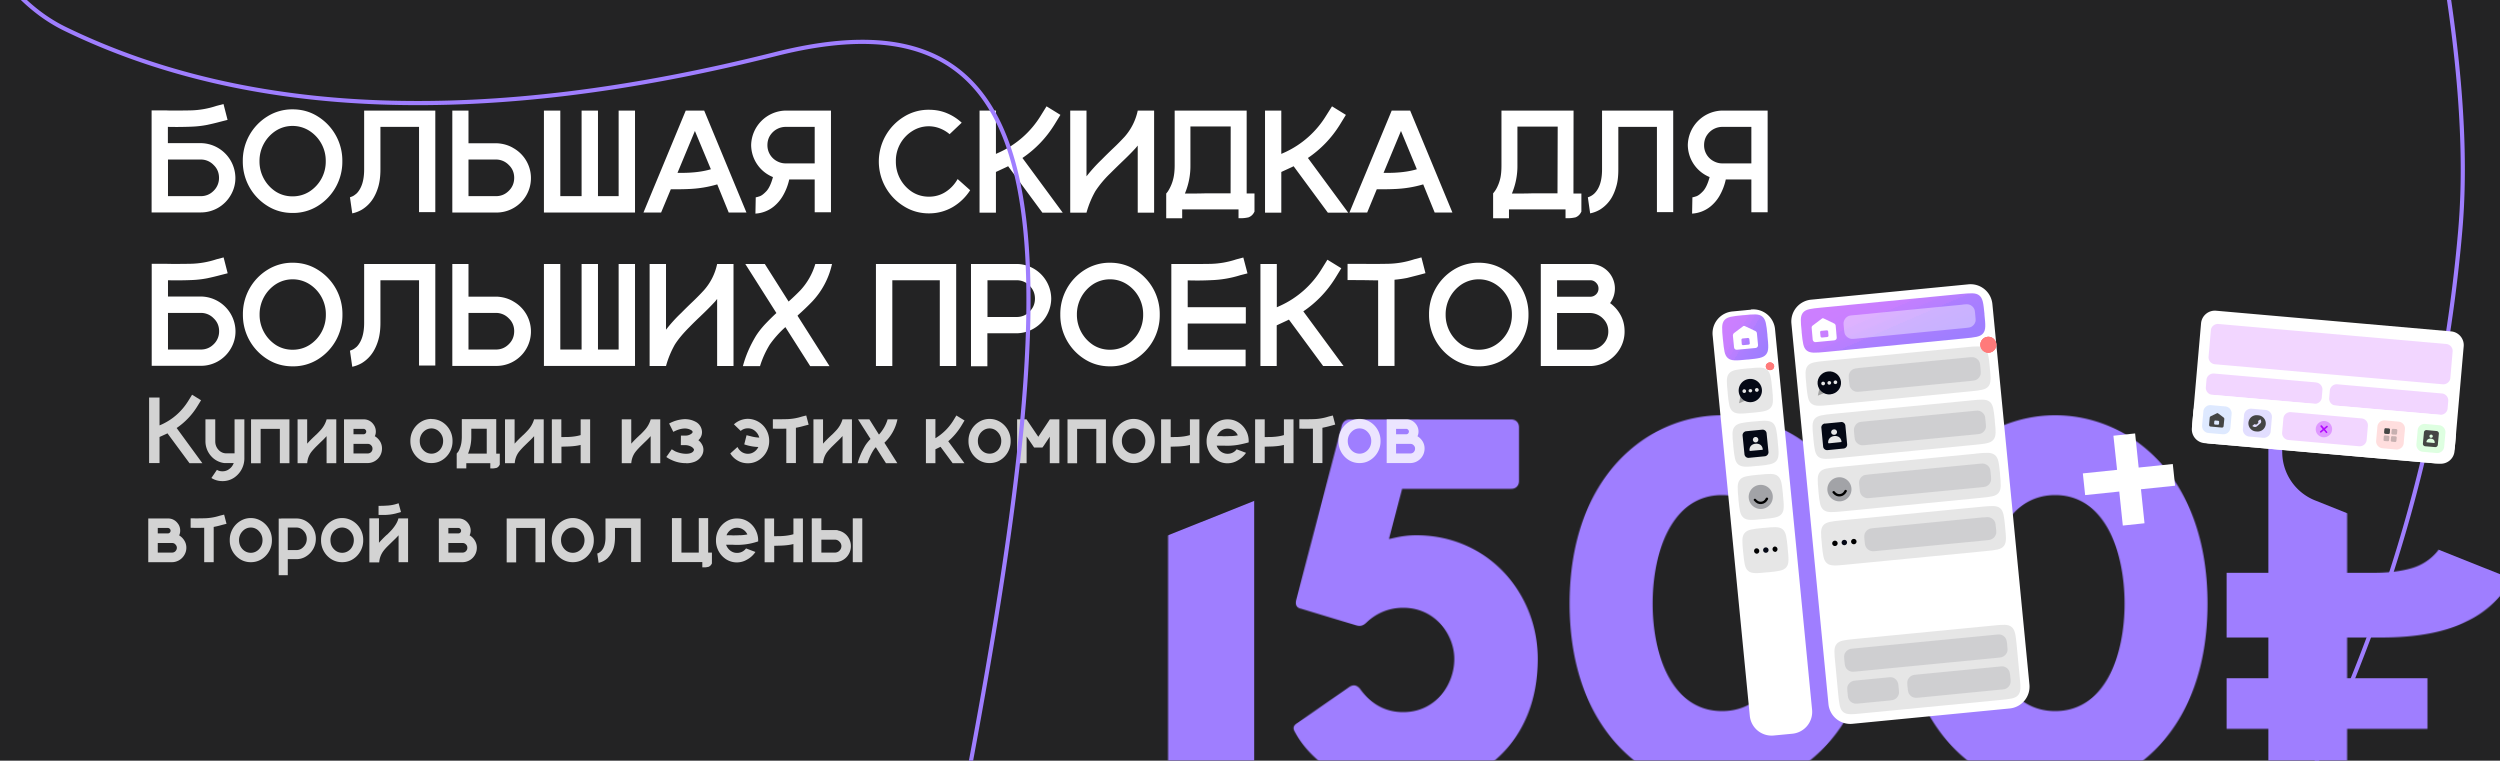 <svg width="2396" height="729" fill="none" xmlns="http://www.w3.org/2000/svg"><g clip-path="url(#a)"><path fill="#232324" d="M0 0h2396v729H0z"/><mask id="b" style="mask-type:alpha" maskUnits="userSpaceOnUse" x="1061" y="395" width="1360" height="364"><path d="M1194.5 402c4.5 0 7.5 3 7.5 7.5v335c0 4.5-3 7.5-7.5 7.5H1127c-4.5 0-7.5-3-7.5-7.5V468h-51c-4.5 0-7.5-3-7.5-7.5v-51c0-4.5 3-7.5 7.5-7.5h126Zm162.8 111c69 0 116.5 55.5 116.5 118.5 0 78-53 126.5-128.5 126.5-52.5 0-89.5-29-104-56-2.5-4-2-6.5 2-9l49-34c4-3 7.5-3 11 1 10 14 23.5 22.5 41.5 22.5 31 0 49-26 49-51 0-23-18-49-49-49-16 0-27.5 7-34.5 13.5-3.5 3.5-6 4.5-10 3.5l-53-16c-5-1-6-4-5-8.5l43.5-166.5c1-4 3.5-6.5 8-6.5h154.5c4.5 0 7.5 3 7.5 7.5V461c0 4.5-3 7.5-7.5 7.5h-104.5l-12.5 47.5c-1.5 2 9-3 26-3Zm293-115c71.6 0 146 58 146 180.5s-74.4 180-146 180c-71 0-146-57.5-146-180s75-180.5 146-180.5Zm0 76.5c-48 0-66.4 54.5-66.4 104s18.5 103 66.5 103 66.5-53.5 66.5-103-18.5-104-66.5-104Zm319.4-76.5c71.5 0 146 58 146 180.5s-74.5 180-146 180c-71 0-146-57.5-146-180s75-180.5 146-180.5Zm0 76.5c-48 0-66.5 54.5-66.5 104s18.5 103 66.5 103 66.5-53.5 66.5-103-18.5-104-66.5-104ZM2174 752V395h114c46 0 79.5 9.3 100.5 28 21.4 18.7 32 44.3 32 77 0 19.3-4.3 37.5-13 54.5a94.9 94.9 0 0 1-43.5 41c-20 10.3-47.3 15.5-82 15.5h-32.5v141H2174Zm-40-53.5V650h192.5v48.5H2134Zm0-87.5v-62h146.5v62H2134Zm140.5-62c14.4 0 26.7-1.5 37-4.5a49.4 49.4 0 0 0 24-15.5c5.7-7 8.5-15.8 8.5-26.5 0-15.3-4.8-26.7-14.5-34-9.6-7.7-24.8-11.5-45.5-11.5h-34.5v92h25Z" fill="#232324" style="mix-blend-mode:difference"/></mask><g filter="url(#c)" mask="url(#b)"><path d="M1668.5-6.3a50 50 0 0 1 85 0l122.8 198.5a50 50 0 0 0 58.2 21.2l221.7-73.1a50 50 0 0 1 65.1 54.7l-33.5 231a50 50 0 0 0 31 53.6l216.8 86.5a50 50 0 0 1 14.8 83.7l-174.2 155.4a50 50 0 0 0-10.8 61l110.5 205.6a50 50 0 0 1-42.5 73.7l-233.3 7a50 50 0 0 0-47.4 39.9l-47.5 228.5a50 50 0 0 1-80 29L1742 1305.5a50 50 0 0 0-62 0L1496.7 1450a50 50 0 0 1-79.9-29.1l-47.5-228.5a50 50 0 0 0-47.4-39.8l-233.3-7.1a50 50 0 0 1-42.5-73.7l110.5-205.6a50 50 0 0 0-10.8-61L971.6 649.8a50 50 0 0 1 14.8-83.7l216.8-86.5a50 50 0 0 0 31-53.6l-33.5-231a50 50 0 0 1 65.1-54.7l221.7 73.1a50 50 0 0 0 58.2-21.2L1668.5-6.3Z" fill="#9F7EFF"/></g><path d="M161 137.2h32.3a33.6 33.6 0 0 1 32.3 33.2 32 32 0 0 1-4.4 16.5 33 33 0 0 1-28.8 16.7h-47.1v-97.8h14l1.6.1a717 717 0 0 0 21.8-.1 84.4 84.4 0 0 0 24.7-4.3l6.8-1.8 3.9 15.2-6.7 1.7c-4.4 1.2-8.7 2.2-12.9 3.1a97 97 0 0 1-15 1.7 356.4 356.4 0 0 1-22.6.2v15.6Zm0 50.8h31.3c4.9 0 9-1.7 12.4-5.1a17 17 0 0 0 5.2-12.5c0-4.8-1.7-9-5.2-12.3a16.8 16.8 0 0 0-12.4-5.2H161V188Zm119.4-83.2c8.8 0 16.8 2.2 24 6.7a49.8 49.8 0 0 1 23.7 43 49.8 49.8 0 0 1-23.7 43 44.6 44.6 0 0 1-24 6.6c-8.8 0-16.8-2.2-24-6.7a49.8 49.8 0 0 1-23.7-42.9 49.7 49.7 0 0 1 23.7-43 44.8 44.8 0 0 1 24-6.7Zm0 83.4c5.8 0 11.2-1.5 16-4.5a34 34 0 0 0 15.8-29.2 34 34 0 0 0-15.8-29.2c-4.8-3-10.2-4.6-16-4.6-5.9 0-11.2 1.6-16 4.6a34.4 34.4 0 0 0-15.7 29.2 34.4 34.4 0 0 0 15.7 29.2c4.8 3 10.1 4.5 16 4.5ZM417.2 106v97.3h-15.6v-81.7h-37v40.8c0 6.4-.7 11.9-2 16.4-1.3 4.5-3 8.2-4.9 11.3a33.3 33.3 0 0 1-10.8 10.8 31.5 31.5 0 0 1-9.3 3.6l-2.2-15.4 2.3-.9c1.2-.5 2.7-1.6 4.3-3 4.7-5 7-12.6 7-22.8V106h68.2Zm32 31.3h27c6 .3 11.5 1.9 16.3 4.9a33 33 0 0 1-16.5 61.5h-42.5V106H449v31.3Zm0 50.7h26c4.9 0 9-1.7 12.4-5.1 3.5-3.4 5.2-7.6 5.2-12.5 0-4.8-1.7-9-5.2-12.3a16.9 16.9 0 0 0-12.3-5.2H449V188Zm159.4-82v97.7h-87.3V106H537v82h20.4v-82h15.7v82h19.8v-82h15.7Zm66.3 0 40.5 97.7h-17l-11-27a110.3 110.3 0 0 1-26.3 4.4c-4 .2-8.1.3-12.2.3h-6l-9.3 22.3h-16.9l9.3-22.5v.1-.3.2l6.5-15.6 24.7-59.6h17.7Zm-14.6 59.5c8-.4 15-1.5 21-3.3L666 125.5l-16.7 40.2c3.7 0 7.4 0 11-.2Zm92-59.5h44.1v97.4h-15.6V172h-24.4a54.3 54.3 0 0 1-6.3 16 37.3 37.3 0 0 1-8.6 10 30.8 30.8 0 0 1-17.2 6.7h-.3l.3-15.6c.4 0 1.7-.3 3.8-1 2-.7 4.2-2.5 6.7-5.2 2.4-2.8 4.4-7.2 6-13.2a33.4 33.4 0 0 1-20.9-30.7 33.8 33.8 0 0 1 32.3-33Zm28.5 50.6v-35H753a17.7 17.7 0 0 0-13.9 6.8c-2.4 3-3.6 6.6-3.6 10.7a17.2 17.2 0 0 0 8 14.7c2.9 1.8 6 2.8 9.5 2.8h27.8Zm137 15 12 10.7a49.7 49.7 0 0 1-16.8 16.2c-7 4-14.5 6-22.7 6-8.8 0-16.8-2.3-24-6.8a50.3 50.3 0 0 1 0-85.8 44.5 44.5 0 0 1 24-6.7c6 0 11.7 1 17 3.2a47.3 47.3 0 0 1 14.4 9.2l-11.6 11a32.2 32.2 0 0 0-9.2-5.5 29.3 29.3 0 0 0-26.7 2.6 33.5 33.5 0 0 0-15.6 29 34.4 34.4 0 0 0 15.7 29.3c4.8 3 10.1 4.5 16 4.5 5.8 0 11.2-1.5 16-4.6 4.8-3.1 8.6-7.2 11.5-12.3Zm100.7 32.2H999l-32.8-44.5-1.6.8-10.1 4.7v39h-15.7V106h15.7v41.5l3.5-1.6a90.5 90.5 0 0 0 39.3-34.8l5.7-9.2 13.3 8.2-5.7 9.3c-8 12.9-18.3 23.6-30.7 32l38.6 52.4Zm87.6-97.8v97.8h-15.7v-64.3l-1.9 2.3c-3.8 4.2-8.4 8.8-13.7 13.8l-.6.6a783 783 0 0 0-10.4 10.2 100 100 0 0 0-14 16.8 90.8 90.8 0 0 0-8.5 20.6h-15.6V106h15.6v63a155 155 0 0 1 14.5-16 494.8 494.8 0 0 1 11-10.8c4.4-4.1 8-7.9 11-11.1a55 55 0 0 0 12.6-25.1h15.7Zm88.5 79.4h7.7v17.4l-.6 1.1a9.7 9.7 0 0 1-5.1 4.4 32.5 32.5 0 0 1-9 .8h-.6v-8.4H1133v8.5h-15.3v-23.7l.1-.2c.3-.2.8-.9 1.6-2a40 40 0 0 0 5.3-13c.7-3.2 1.1-7.2 1.1-11.8V106h69v79.4Zm-15.2 0 .1-64.2h-38.6v37.3a68 68 0 0 1-5.3 27c6.6 0 13.1 0 19.6-.2h24.2Zm112.7 18.4h-19.5l-32.8-44.5-1.6.8-10.2 4.7v39h-15.6V106h15.6v41.5l3.6-1.6a90.5 90.5 0 0 0 39.2-34.8l5.8-9.2 13.3 8.2-5.7 9.3c-8 12.9-18.3 23.6-30.7 32l38.6 52.4Zm59.4-97.8 40.5 97.7h-17l-11-27a110.4 110.4 0 0 1-26.3 4.4c-4 .2-8 .3-12.2.3h-6l-9.2 22.3h-17l9.3-22.5v.1-.3.2l6.5-15.6 24.7-59.6h17.7Zm-14.6 59.5c8-.4 15-1.5 21-3.3l-15.2-36.7-16.7 40.2c3.7 0 7.4 0 11-.2Zm171 20h7.7v17.3l-.6 1.1a9.7 9.7 0 0 1-5 4.4 32.5 32.5 0 0 1-9 .8h-.6v-8.4h-54.2v8.5H1431v-23.9a26.3 26.3 0 0 0 4.3-6.8c1-2.1 2-4.9 2.7-8.1.7-3.3 1-7.3 1-11.9V106h69.1l-.1 79.4Zm-15.2-.2.2-64h-38.6v37.2a68 68 0 0 1-5.3 27c6.6 0 13.1 0 19.5-.2h24.2Zm110.9-79.3v97.3H1588v-81.7h-37v40.8c0 6.4-.6 11.9-2 16.4-1.3 4.5-2.9 8.2-4.8 11.3a33.5 33.5 0 0 1-10.8 10.8 31 31 0 0 1-9.4 3.6l-2.2-15.4a15.6 15.6 0 0 0 6.6-4c4.7-4.9 7-12.5 7-22.7V106h68.2Zm46.4 0h44.1v97.4h-15.6V172H1654a54.4 54.4 0 0 1-6.2 16 37.4 37.4 0 0 1-8.6 10 30.9 30.9 0 0 1-17.2 6.7h-.3l.3-15.6c.4 0 1.7-.3 3.8-1 2-.7 4.2-2.5 6.7-5.2 2.4-2.8 4.4-7.2 6-13.2a33.5 33.5 0 0 1-20.9-30.7 33.7 33.7 0 0 1 32.3-33Zm28.5 50.6v-35h-27.8a17.7 17.7 0 0 0-13.9 6.8c-2.4 3-3.6 6.6-3.6 10.7a17.1 17.1 0 0 0 8 14.7c2.9 1.8 6 2.8 9.5 2.8h27.8ZM161 284.2h32.4a33.6 33.6 0 0 1 32.3 33.2 32 32 0 0 1-4.4 16.5 33 33 0 0 1-28.8 16.7h-47.1v-97.8h14l1.6.1a717 717 0 0 0 21.8-.1 84.4 84.4 0 0 0 24.7-4.3l6.8-1.8 3.9 15.2-6.7 1.7c-4.4 1.2-8.7 2.2-12.9 3.1a97 97 0 0 1-15 1.7 356.4 356.4 0 0 1-22.6.2v15.6Zm0 50.8h31.4c4.9 0 9-1.7 12.4-5.1a17 17 0 0 0 5.2-12.5c0-4.8-1.7-9-5.2-12.3a16.8 16.8 0 0 0-12.4-5.2H161V335Zm119.5-83.2c8.8 0 16.8 2.2 24 6.7a49.8 49.8 0 0 1 23.7 43 49.8 49.8 0 0 1-23.7 43 44.6 44.6 0 0 1-24 6.6c-8.8 0-16.8-2.2-24-6.7a49.8 49.8 0 0 1-23.7-42.9 49.7 49.7 0 0 1 23.7-43 44.8 44.8 0 0 1 24-6.7Zm0 83.4c5.8 0 11.2-1.5 16-4.5a34 34 0 0 0 15.8-29.2 34 34 0 0 0-15.8-29.2c-4.8-3-10.2-4.6-16-4.6-5.9 0-11.2 1.6-16 4.6a34.4 34.4 0 0 0-15.7 29.2 34.4 34.4 0 0 0 15.7 29.2c4.8 3 10.1 4.5 16 4.5ZM417.2 253v97.3h-15.6v-81.7h-37v40.8c0 6.4-.7 11.9-2 16.4-1.3 4.5-3 8.2-4.9 11.3a33.3 33.3 0 0 1-10.8 10.8 31.5 31.5 0 0 1-9.3 3.6l-2.2-15.4 2.3-.9c1.2-.5 2.7-1.6 4.3-3 4.7-5 7-12.6 7-22.8V253h68.2Zm32 31.3h27c6 .3 11.5 1.9 16.3 4.9a33 33 0 0 1-16.5 61.5h-42.5V253H449v31.3Zm0 50.7h26c4.9 0 9-1.7 12.4-5.1 3.5-3.4 5.2-7.6 5.2-12.5 0-4.8-1.7-9-5.2-12.3a16.9 16.9 0 0 0-12.3-5.2H449V335Zm159.4-82v97.7h-87.3V253H537v82h20.4v-82h15.7v82h19.8v-82h15.7Zm94.4 0v97.8h-15.7v-64.3l-1.8 2.3c-3.9 4.2-8.4 8.8-13.7 13.8l-.6.6c-3.5 3.3-7 6.7-10.4 10.2-6 6-10.7 11.6-14 16.8a90.7 90.7 0 0 0-8.5 20.6h-15.7V253h15.7v63c4.2-5.4 9-10.8 14.5-16a477.5 477.5 0 0 1 11-10.8c4.3-4.1 8-7.9 10.9-11.1a54.6 54.6 0 0 0 12.6-25.1H703Zm61.4 49.7 30.6 48.2h-18.5l-23.8-37.4a98.7 98.7 0 0 0-15 16.8c-4 6.6-7.1 13.4-9.3 20.6H712c2.6-9.9 6.8-19.5 12.5-29 2.3-3.6 5.1-7.2 8.5-10.9 3.5-3.7 7.2-7.4 11.1-11l-29.8-47H733l22.8 36c4.5-4 8.3-7.7 11.4-10.9a63.5 63.5 0 0 0 14.2-25.1h16a76.2 76.2 0 0 1-18.8 35.8c-3.9 4.1-8.7 8.7-14.2 13.6l.1.3Zm152-49.7v97.8h-15.7v-82.2h-45.5v82.2h-15.7V253h76.9Zm30 50.8h28c4.8 0 9-1.7 12.3-5.2 3.5-3.4 5.2-7.5 5.2-12.4 0-4.8-1.7-9-5.2-12.4a16.8 16.8 0 0 0-12.3-5.2h-28v35.2ZM975 253a33.5 33.5 0 0 1 32.5 33.2 33.6 33.6 0 0 1-32.3 33.2h-28.9V351h-15.7v-98h44.4Zm88.8-1.2c8.8 0 16.8 2.2 24 6.7a49.7 49.7 0 0 1 23.7 43 49.7 49.7 0 0 1-23.7 43 44.6 44.6 0 0 1-24 6.6c-8.8 0-16.8-2.2-24-6.7a49.8 49.8 0 0 1-23.6-42.9 49.7 49.7 0 0 1 23.6-43 44.8 44.8 0 0 1 24-6.7Zm0 83.4c5.9 0 11.2-1.5 16-4.5a34 34 0 0 0 15.8-29.2 34 34 0 0 0-15.8-29.2c-4.8-3-10.1-4.6-16-4.6-5.8 0-11.2 1.6-16 4.6a34.5 34.5 0 0 0-15.7 29.2 34.5 34.5 0 0 0 15.7 29.2c4.8 3 10.2 4.5 16 4.5Zm74.5-40.8h55.7v15.7h-55.7v25h55.5V351h-71.2v-98h15.7a890.9 890.9 0 0 0 21.9-.1 84.4 84.4 0 0 0 24.6-4.3l6.8-1.8 4 15.2-6.7 1.7a104 104 0 0 1-28 4.8 268.2 268.2 0 0 1-22.6.2v25.8Zm0-41.6v.1h-1.6 1.6Zm149.3 98h-19.5l-32.8-44.5-1.6.8-10.1 4.7v39H1208V253h15.7v41.5l3.5-1.6a90.4 90.4 0 0 0 39.3-34.8l5.7-9.2 13.3 8.2-5.7 9.3c-8 12.9-18.3 23.6-30.7 32l38.6 52.4Zm78.6-89-6.7 1.8-11 2.8c-3.6.7-7.6 1.3-12 1.7v82.6h-15.7v-82h-1.4l-12.2-.2-15.7-.1v-15.5h16a653.2 653.2 0 0 0 23.3-.1 84.3 84.3 0 0 0 24.6-4.3l6.9-1.8 3.9 15.2Zm51-10c8.8 0 16.8 2.2 24 6.7a49.8 49.8 0 0 1 23.7 43 49.8 49.8 0 0 1-23.7 43 44.6 44.6 0 0 1-24 6.6c-8.7 0-16.7-2.2-24-6.7a49.8 49.8 0 0 1-23.6-42.9 49.7 49.7 0 0 1 23.6-43 44.8 44.8 0 0 1 24-6.7Zm0 83.4c5.9 0 11.2-1.5 16-4.5a34 34 0 0 0 15.8-29.2 34 34 0 0 0-15.8-29.2c-4.8-3-10.1-4.6-16-4.6-5.8 0-11.1 1.6-16 4.6a34.4 34.4 0 0 0-15.7 29.2 34.4 34.4 0 0 0 15.7 29.2c4.9 3 10.2 4.5 16 4.5Zm125.9-44.7a34 34 0 0 1 10.2 11.7c2.5 4.7 3.7 9.8 3.7 15.4a32 32 0 0 1-4.4 16.5 33.5 33.5 0 0 1-28.1 16.7h-47.8V253h48a23.5 23.5 0 0 1 18.4 37.5Zm-50.8-21.9v15.8h32.4-.6c2.2 0 4-.8 5.6-2.3a7.6 7.6 0 0 0 2.3-5.6c0-2.2-.8-4-2.3-5.5a7.4 7.4 0 0 0-5.6-2.4h-31.8Zm0 66.6h31.5c4.8 0 9-1.7 12.4-5.1a17 17 0 0 0 5.2-12.5c0-4.8-1.7-8.9-5-12.2a17.6 17.6 0 0 0-12.3-5.4h-31.8v35.2Z" fill="#fff"/><path opacity=".8" d="M194.1 443.9h-12.5l-21.1-28.6-1 .5-6.6 3v25h-10V381h10v26.7l2.3-1c10.7-5 19-12.5 25.2-22.4l3.7-6 8.6 5.3-3.7 6a68.3 68.3 0 0 1-19.7 20.6L194 444Zm40.1-42v37.3a22.3 22.3 0 0 1-9.4 18.3 19.6 19.6 0 0 1-11.6 3.6c-3.9 0-7.4-1-10.6-3l5.3-7.8c1.6 1 3.3 1.4 5.3 1.4 2.4 0 4.6-.7 6.5-2.2 2-1.4 3.4-3.3 4.3-5.7h-9a20 20 0 0 1-12.7-6.7 21.4 21.4 0 0 1-5.4-14.2v-21h9.4v21c0 3.2 1 5.9 3.1 8.2a10 10 0 0 0 7.7 3.4h7.7v-32.6h9.4Zm43.2 0v42h-9.2V411h-18.4v33h-9.2v-42.1h36.8Zm44.9 0v42H313V418a86.2 86.2 0 0 1-5.7 5.8l-.2.2-4.3 4.2c-2.7 2.8-4.6 5-5.6 6.7a20.1 20.1 0 0 0-2.7 8.3l-.1.7h-9.2v-42h9.2v23.3a102 102 0 0 1 7-7.1l1-1 .3-.2c1.9-1.8 3.3-3.3 4.4-4.5a26 26 0 0 0 5.8-10l.1-.3v-.2h9.2Zm37 16.2c2 1.2 3.7 2.9 5 5a13 13 0 0 1 1.8 6.9 13.8 13.8 0 0 1-13.8 13.8h-22.6v-41.9h18.7a11.2 11.2 0 0 1 9.2 4.4c1.7 2.1 2.6 4.6 2.6 7.3 0 1.6-.3 3.1-1 4.5Zm-20.5-7.1v5.2h9.6c.7 0 1.3-.2 1.8-.7.6-.5.8-1.2.8-1.9s-.2-1.3-.8-1.8c-.5-.5-1-.8-1.8-.8h-9.6Zm0 23.6h13.6c1.2 0 2.3-.4 3.3-1.3.9-1 1.3-2 1.3-3.3 0-1.3-.4-2.3-1.3-3.2-.9-1-2-1.4-3.3-1.4h-13.6v9.2Zm74.7-33c3.7 0 7.1.9 10.2 2.8a21.1 21.1 0 0 1 10 18.3 21.1 21.1 0 0 1-10 18.3c-3 1.9-6.5 2.8-10.2 2.8a19 19 0 0 1-10.2-2.8 21.1 21.1 0 0 1-10-18.3 21.1 21.1 0 0 1 10-18.3 19 19 0 0 1 10.2-2.9Zm0 33.2c3.1 0 5.7-1.2 8-3.5 2.1-2.4 3.2-5.3 3.2-8.6a12 12 0 0 0-3.3-8.5 10.4 10.4 0 0 0-7.9-3.6c-3 0-5.7 1.2-8 3.6a12 12 0 0 0-3.2 8.5c0 3.3 1 6.2 3.3 8.6 2.2 2.3 4.8 3.5 8 3.5Zm62.1 0h3.4v10.4l-.3.6c-.3.5-.6 1-1.1 1.5-.5.5-1.2 1-2 1.2l-2.4.4a20.2 20.2 0 0 1-3 0h-.3v-5h-23v5h-9.2v-14.2a30.2 30.2 0 0 0 1.8-2.3 27 27 0 0 0 2.6-7.6c.3-1.8.5-3.9.5-6.2v-16.9h33v33Zm-9.1 0v-23.9h-14.8v7.7a42.2 42.2 0 0 1-3.1 16.1h17.9Zm54.6-32.9v42h-9.2V418a86.4 86.4 0 0 1-5.7 5.8l-.2.2-4.3 4.2c-2.7 2.8-4.6 5-5.6 6.7a20.1 20.1 0 0 0-2.7 8.3l-.1.7H484v-42h9.2v23.3a102 102 0 0 1 7-7.1l1-1 .3-.2c1.9-1.8 3.3-3.3 4.4-4.5a26 26 0 0 0 5.8-10l.1-.3v-.2h9.2Zm44.5 0v42h-9.1v-17.5c-3 .8-6.8 1.3-11.4 1.5l-7 .2v15.8h-9.2v-42h9.1v17l6.7-.1c4.5-.2 8.5-.8 11.8-1.8v-15.1h9.1Zm67.2 0v42h-9.2V418a86.4 86.4 0 0 1-5.7 5.8l-.2.2-4.3 4.2c-2.7 2.8-4.6 5-5.6 6.7a20.1 20.1 0 0 0-2.7 8.3l-.1.7h-9.1v-42h9.1v23.3a102 102 0 0 1 7-7.1l1-1 .3-.2c1.9-1.8 3.3-3.3 4.4-4.5a26 26 0 0 0 5.8-10l.1-.3v-.2h9.2Zm25 42a32.3 32.3 0 0 1-14.7-3.3c-1.6-.7-3-1.6-4.5-2.6l5.2-7.4 3.2 1.9c3.6 1.6 7.2 2.4 10.6 2.4 1.6 0 3-.2 4.2-.6 1.2-.4 2.1-1 2.7-1.8.4-.6.6-1 .6-1.4v-.4c-.8-1.6-2.3-2.7-4.7-3.5-1.2-.4-2.5-.6-3.8-.6h-4.1l.1-9.1h4.1c1.4 0 2.7-.2 3.9-.7a8 8 0 0 0 2.9-1.9l.3-.8v-.2c-.1-.6-.5-1.1-1.1-1.5a12.2 12.2 0 0 0-7.3-1.7c-3 .2-6.3 1.2-10.1 3.2l-4-8a34 34 0 0 1 15-4.2c4.1 0 7.8 1 11.2 3a11.4 11.4 0 0 1 5.3 9.4 10.3 10.3 0 0 1-3.5 7.8c2 1.5 3.3 3.4 4.3 5.8a10.8 10.8 0 0 1-1.7 10 13.5 13.5 0 0 1-6.3 4.9c-2.5.9-5 1.4-7.9 1.4Zm79.4-21.2a21.5 21.5 0 0 1-8.2 17 19.2 19.2 0 0 1-12.2 4.3c-3.5 0-6.8-.8-9.7-2.5-3-1.7-5.4-4-7.2-6.9l6.9-6.2c1 2 2.3 3.5 4 4.7 1.8 1.2 3.8 1.8 6 1.8s4.1-.6 5.9-1.8a12 12 0 0 0 4.1-4.7 46 46 0 0 1-13.5-2.5l2.2-8.8 4 1c3 .8 5.6 1.2 8.2 1.3-.7-2.6-2.1-4.7-4.1-6.4-2-1.7-4.2-2.5-6.8-2.5-2.6 0-4.9.8-6.9 2.5l-6.5-6.3a20 20 0 0 1 13.4-5.3 20.7 20.7 0 0 1 16.7 9 21.6 21.6 0 0 1 3.7 12.3ZM775 407l-3.9 1c-2.8.8-5.6 1.5-8.3 2v33.8h-9.2v-33a188.8 188.8 0 0 1-12.9 0v-9h3a268.7 268.7 0 0 0 10.7-.1 52.4 52.4 0 0 0 14.3-2.5l4-1 2.3 8.8Zm41.5-5.1v42h-9V418h-.1a86.4 86.4 0 0 1-5.7 5.8l-.2.2-4.3 4.2c-2.7 2.8-4.6 5-5.6 6.7a20.1 20.1 0 0 0-2.7 8.3l-.1.7h-9.2v-42h9.2v23.3a102 102 0 0 1 7-7.1l1-1 .3-.2c1.9-1.8 3.3-3.3 4.4-4.5a26 26 0 0 0 5.8-10l.1-.3v-.2h9.1Zm43.4 42h-10.8l-8.4-13.2-1-1.6-.3-.5-.2.2c-1 1-1.7 2-2.3 3a52.9 52.9 0 0 0-5.5 12.1H822c1.5-5.8 4-11.4 7.3-17 1.3-2 3-4.1 5-6.2l-12-18.8h10.9l6.6 10.5 2.2 3.5.4.6.1-.1a37.7 37.7 0 0 0 8.2-14.5h9.4a42.2 42.2 0 0 1-12.5 22.4l12.4 19.6Zm64.4 0H913l-11.6-15.7-4.9 2.4v13.3h-9.1v-42.2h9.1V420a51.5 51.5 0 0 0 16.8-16.4l3.3-5.4 7.8 4.8-3.3 5.5a63.1 63.1 0 0 1-12.3 14.4l15.6 21.1Zm24.1-42.4c3.7 0 7.1 1 10.2 2.9a21.1 21.1 0 0 1 10 18.3 21.1 21.1 0 0 1-10 18.3c-3 1.9-6.5 2.8-10.2 2.8a19 19 0 0 1-10.2-2.8 21.1 21.1 0 0 1-10-18.3 21.1 21.1 0 0 1 10-18.3 19 19 0 0 1 10.2-2.9Zm0 33.3c3.1 0 5.7-1.2 8-3.5 2.1-2.4 3.2-5.3 3.2-8.6a12 12 0 0 0-3.3-8.5 10.4 10.4 0 0 0-7.9-3.6c-3 0-5.7 1.2-8 3.6a12 12 0 0 0-3.2 8.5c0 3.3 1 6.2 3.3 8.6 2.2 2.3 4.8 3.5 8 3.5Zm66.9-32.9v42h-9.2v-25.4l-5.5 8.3-1.5 2.1h-8l-7.2-10.6v25.6h-9.1v-42h9l11.3 16.7 11-16.6v-.1h9.2Zm44.6 0v42h-9.2V411h-18.4v33h-9.2v-42.1h36.8Zm26.6-.4c3.7 0 7.1 1 10.2 2.9a21.2 21.2 0 0 1 10 18.3 21.2 21.2 0 0 1-10 18.3c-3 1.9-6.5 2.8-10.2 2.8a19 19 0 0 1-10.2-2.8 21.1 21.1 0 0 1-10-18.3 21 21 0 0 1 10-18.3 19 19 0 0 1 10.2-2.9Zm0 33.3c3 0 5.7-1.2 8-3.5 2.1-2.4 3.2-5.3 3.2-8.6a12 12 0 0 0-3.3-8.5 10.4 10.4 0 0 0-7.9-3.6c-3.1 0-5.8 1.2-8 3.6a12 12 0 0 0-3.3 8.5c0 3.3 1.1 6.2 3.3 8.6 2.3 2.3 4.9 3.5 8 3.5Zm63-32.9v42h-9v-17.5c-3.1.8-6.9 1.3-11.4 1.5l-7 .2h-.1v15.8h-9.2v-42h9.2v17l6.7-.1c4.5-.2 8.4-.8 11.7-1.8v-15.1h9.2Zm45.8 13.1a20.8 20.8 0 0 1 1.4 9 128.3 128.3 0 0 1-9.4 2.2 61.6 61.6 0 0 1-14.6.9h-6.7c.9 2.3 2.2 4.2 4 5.6 2 1.5 4.2 2.2 6.5 2.2a10.5 10.5 0 0 0 8.7-4.3l9 3.4c-2.1 3-4.8 5.5-8 7.3a19.1 19.1 0 0 1-19.8-.1 21.3 21.3 0 0 1-10-18.3 21.1 21.1 0 0 1 10-18.2c3-1.9 6.5-2.8 10.1-2.8 4.3 0 8 1.2 11.4 3.6 3.4 2.4 5.8 5.6 7.4 9.5Zm-16 3c2.8-.1 5.1-.4 7-.8-.9-2-2.2-3.5-4-4.6a10.1 10.1 0 0 0-5.8-1.8c-2.2 0-4.3.7-6.1 2-1.8 1.4-3.2 3-4 5.2a65.1 65.1 0 0 1 6 .1c2.3 0 4.6 0 6.9-.2Zm60.4-16.1v42h-9.2v-17.5c-3 .8-6.8 1.3-11.3 1.5l-7.1.2v15.8h-9.2v-42h9.2v17l6.6-.1c4.6-.2 8.5-.8 11.8-1.8v-15.1h9.2Zm40 5-4 1.1a107 107 0 0 1-8.3 2v33.8h-9.1v-33a189.5 189.5 0 0 1-13 0v-9h3.1a268.2 268.2 0 0 0 10.7-.1 52.3 52.3 0 0 0 14.3-2.5l4-1 2.3 8.8Zm23.3-5.4c3.7 0 7 1 10.1 2.9a21.1 21.1 0 0 1 10 18.3 21 21 0 0 1-10 18.3c-3 1.9-6.4 2.8-10.1 2.8a19 19 0 0 1-10.2-2.8 21.1 21.1 0 0 1-10-18.3 21.1 21.1 0 0 1 10-18.3 19 19 0 0 1 10.2-2.9Zm0 33.3c3 0 5.7-1.2 7.9-3.5 2.2-2.4 3.3-5.3 3.3-8.6a12 12 0 0 0-3.3-8.5 10.4 10.4 0 0 0-8-3.6c-3 0-5.7 1.2-7.9 3.6a12 12 0 0 0-3.3 8.5c0 3.3 1.1 6.2 3.3 8.6 2.2 2.3 4.9 3.5 8 3.5Zm55.5-16.7c2 1.2 3.7 2.9 5 5a13 13 0 0 1 1.8 6.9 13.8 13.8 0 0 1-13.8 13.8H1329v-41.9h18.8a11.2 11.2 0 0 1 9.1 4.4c1.7 2.1 2.6 4.6 2.6 7.3 0 1.6-.3 3.1-1 4.5ZM1338 411v5.2h9.7c.7 0 1.3-.2 1.8-.7.5-.5.8-1.2.8-1.9s-.3-1.3-.8-1.8-1.1-.8-1.8-.8h-9.7Zm0 23.6h13.6c1.3 0 2.4-.4 3.3-1.3.9-1 1.3-2 1.3-3.3 0-1.3-.4-2.3-1.3-3.2-.9-1-2-1.4-3.2-1.4H1338v9.2ZM171.7 513.1c2 1.2 3.7 2.9 5 5a13 13 0 0 1 1.9 6.9c0 2.9-.9 5.5-2.5 7.8a13.8 13.8 0 0 1-11.3 6h-22.7v-41.9H161a11.2 11.2 0 0 1 9.1 4.4c1.8 2.1 2.6 4.6 2.6 7.3 0 1.6-.3 3.1-1 4.5Zm-20.5-7.1v5.2h9.7c.7 0 1.3-.2 1.8-.7.5-.5.8-1.2.8-1.9s-.3-1.3-.8-1.8-1.1-.8-1.8-.8h-9.7Zm0 23.6h13.6c1.3 0 2.4-.4 3.3-1.3.9-1 1.4-2 1.4-3.3 0-1.3-.5-2.3-1.4-3.2-.8-1-2-1.4-3.2-1.4h-13.7v9.2Zm65.9-27.6-4 1c-2.8.8-5.5 1.5-8.3 2v33.8h-9.1v-33a188.8 188.8 0 0 1-13 0v-9h3.1a268.5 268.5 0 0 0 10.7-.1 52.4 52.4 0 0 0 14.3-2.5l4-1 2.3 8.8Zm23.3-5.5c3.7 0 7 1 10.1 2.9a21.1 21.1 0 0 1 10.1 18.3 21.1 21.1 0 0 1-10 18.3c-3.1 1.9-6.5 2.8-10.2 2.8a19 19 0 0 1-10.2-2.8 21.1 21.1 0 0 1-10-18.3 21.1 21.1 0 0 1 10-18.3 19 19 0 0 1 10.2-2.9Zm0 33.3c3 0 5.7-1.2 7.9-3.5 2.2-2.4 3.3-5.3 3.3-8.6a12 12 0 0 0-3.3-8.5 10.4 10.4 0 0 0-8-3.6c-3 0-5.7 1.2-7.9 3.6a12 12 0 0 0-3.3 8.5c0 3.3 1.1 6.2 3.3 8.6 2.2 2.3 4.9 3.5 8 3.5Zm29.1-32.9H284c3.4 0 6.6.9 9.4 2.6a19.4 19.4 0 0 1 9.3 17 19.6 19.6 0 0 1-9.3 16.7c-2.8 1.8-6 2.7-9.4 2.7h-8.2v15.4h-8.7V497h2.4Zm6.3 30.3h8.2c2.7 0 5-1 7-3.2 2-2.1 3-4.6 3-7.6s-1-5.5-3-7.6a9.2 9.2 0 0 0-7.6-3.2h-7.6v21.6Zm52.1-30.7c3.7 0 7.1 1 10.2 2.9a21.1 21.1 0 0 1 10 18.3 21.1 21.1 0 0 1-10 18.3c-3 1.9-6.5 2.8-10.2 2.8a19 19 0 0 1-10.2-2.8 21.1 21.1 0 0 1-10-18.3 21.1 21.1 0 0 1 10-18.3 19 19 0 0 1 10.2-2.9Zm0 33.3c3.1 0 5.7-1.2 8-3.5 2.1-2.4 3.2-5.3 3.2-8.6a12 12 0 0 0-3.3-8.5 10.4 10.4 0 0 0-7.9-3.6c-3 0-5.7 1.2-8 3.6a12 12 0 0 0-3.2 8.5c0 3.3 1 6.2 3.3 8.6 2.2 2.3 4.8 3.5 8 3.5Zm63.2-33v42H382V513c-1.7 2-3.6 3.8-5.7 5.8l-.2.2-4.3 4.2c-2.8 2.8-4.6 5-5.6 6.8a20.1 20.1 0 0 0-2.7 8.3l-.1.7H354v-42.2h9.2v23.4a102.7 102.7 0 0 1 7-7.2l.2-.2.8-.6.3-.3c1.8-1.8 3.3-3.3 4.4-4.6 3.1-3.7 5-7 5.8-9.9l.1-.4v-.2h9.2Zm-28.3-3.3v-8.7c2.3 0 4.7 0 7.4-.2a37.5 37.5 0 0 0 11.8-2.3l2.3 8.4-4.9 1.4a46.5 46.5 0 0 1-12.9 1.4h-3.7Zm87.3 19.6c2.1 1.2 3.8 2.9 5 5a13 13 0 0 1 1.9 6.9 13.8 13.8 0 0 1-13.8 13.8h-22.6v-41.9h18.7a11.2 11.2 0 0 1 9.2 4.4c1.7 2.1 2.6 4.6 2.6 7.3 0 1.6-.4 3.1-1 4.5Zm-20.4-7.1v5.2h9.6c.7 0 1.3-.2 1.8-.7.6-.5.8-1.2.8-1.9s-.2-1.3-.8-1.8c-.5-.5-1-.8-1.8-.8h-9.6Zm0 23.6h13.5c1.3 0 2.4-.4 3.3-1.3 1-1 1.4-2 1.4-3.3 0-1.3-.4-2.3-1.3-3.2-1-1-2-1.4-3.3-1.4h-13.6v9.2Zm92.6-32.7v42h-9.1V506h-18.5v33h-9.1v-42.1h36.7Zm26.7-.4c3.7 0 7 1 10.1 2.9a21.1 21.1 0 0 1 10 18.3 21.1 21.1 0 0 1-10 18.3c-3 1.9-6.4 2.8-10.1 2.8a19 19 0 0 1-10.2-2.8 21.1 21.1 0 0 1-10-18.3 21.1 21.1 0 0 1 10-18.3 19 19 0 0 1 10.2-2.9Zm0 33.3c3 0 5.7-1.2 7.9-3.5 2.2-2.4 3.3-5.3 3.3-8.6a12 12 0 0 0-3.3-8.5 10.4 10.4 0 0 0-8-3.6c-3 0-5.7 1.2-7.9 3.6a12 12 0 0 0-3.3 8.5c0 3.3 1.1 6.2 3.3 8.6 2.2 2.3 4.9 3.5 8 3.5Zm65-32.9v41.8h-9.1V506h-15.5v9c0 3.7-.4 6.8-1.1 9.5a24.6 24.6 0 0 1-6.3 10.7 18 18 0 0 1-8.3 4.2l-1.3-9c.1 0 .6 0 1.3-.4.7-.4 1.6-1 2.5-1.9 2.7-2.8 4.1-7.2 4.1-13.1v-18.1H614Zm68.3 32.8V540l-.4.7a5.7 5.7 0 0 1-3 2.6l-2.4.4a20.2 20.2 0 0 1-3 0h-.4v-5H644v-42.1h9.1v33h16.6v-33h9v33h3.7Zm-29.3 9v.1h-1 1Zm72.1-28.7a20.9 20.9 0 0 1 1.5 9c-.3 0-.7 0-1 .2a61.4 61.4 0 0 1-23 2.9h-6.7c.8 2.3 2.2 4.2 4 5.6 2 1.5 4.1 2.2 6.5 2.2a10.5 10.5 0 0 0 8.6-4.3l9 3.4c-2 3-4.7 5.5-8 7.3a19.1 19.1 0 0 1-19.8-.1 21.3 21.3 0 0 1-10-18.3 21 21 0 0 1 10-18.2 19 19 0 0 1 10.2-2.8c4.3 0 8 1.2 11.4 3.6 3.3 2.4 5.8 5.6 7.3 9.5Zm-16 3c2.8-.1 5.2-.4 7.2-.8-1-2-2.3-3.5-4-4.6a10.1 10.1 0 0 0-5.9-1.8c-2.2 0-4.3.7-6.1 2-1.8 1.4-3.2 3-4 5.2a64.8 64.8 0 0 1 5.9.1c2.4 0 4.7 0 7-.2Zm60.4-16.1v42h-9.1v-17.5c-3 .8-6.8 1.3-11.4 1.5l-7 .2v15.8h-9.2v-42h9.1v17l6.7-.1c4.5-.2 8.5-.8 11.8-1.8v-15.1h9.1Zm33.6 11.5a15.2 15.2 0 0 1 12.4 15 15.4 15.4 0 0 1-15.3 15.4H778v-42h9.2V508h13c1 0 2 0 2.9.3Zm-16 21.2h13a6 6 0 0 0 4.4-1.8 6 6 0 0 0 1.9-4.4c0-1.7-.7-3.1-1.9-4.3a5.9 5.9 0 0 0-4.3-1.9h-13v12.4Zm39.3-32.9v42.1h-9.1v-42h9.1Z" fill="#fff"/><path d="M4604-2512.7C3763-2332.5 3329.2-2145 3302.3-1950.4c-26.9 194.6 35.9 413 188.3 655.3 152.4 242.2-81.5 321.5-590.4 388.2-508.9 66.6-731.5 209.2-667.8 427.9 63.7 218.7 142.6 501.7 125.6 698.9a1485.3 1485.3 0 0 1-163.8 561.8C2102 959 2084 1155.9 2140 1372.5c55.9 216.7 141.3 441 256.2 673.3 114.8 232.3 78.4 323.5-109.5 273.6" stroke="#9F7EFF" stroke-width="4"/><path d="M-68.8-1384C-158-528.8-114.3-58.2 62.4 27.7c176.7 85.9 403.8 94 681.4 24 277.5-69.7 280.5 177.2 186 681.7-94.3 504.5-27.7 760.4 200 767.6 227.6 7.2 521.1 19.9 703.3 97.3a1485.3 1485.3 0 0 1 483.4 329.8c140 142.6 321.6 220.8 544.9 234.8 223.3 14 463.1 2.3 719.5-34.9 256.5-37.2 331.9 25.7 226.2 188.8" stroke="#9F7EFF" stroke-width="4"/><g filter="url(#d)"><path d="m1678.1 292.8-17.7 1.7a21 21 0 0 0-19 23L1677 682a21 21 0 0 0 23 18.9l17.8-1.7a21 21 0 0 0 18.9-23l-35.5-364.6a21 21 0 0 0-23-19Z" fill="#fff"/></g><path d="M1680.8 404h-.7c-9.9 1-14.8 1.5-17.6 4.9-2.8 3.3-2.3 8.3-1.3 18.1v.7c1 9.8 1.5 14.8 4.8 17.5 3.4 2.8 8.3 2.3 18.2 1.3h.7c9.9-1 14.8-1.5 17.6-4.8 2.8-3.4 2.3-8.3 1.3-18.2v-.6c-1-9.9-1.5-14.8-4.8-17.6-3.4-2.7-8.3-2.3-18.3-1.3Z" fill="#020307" fill-opacity=".1"/><path fill-rule="evenodd" clip-rule="evenodd" d="m1673.6 413.3 15.3-1.5c2.1-.2 4 1.3 4.2 3.4l1.8 17.9c.2 2-1.4 4-3.5 4.2l-15.3 1.5c-2.2.2-4-1.4-4.2-3.5l-1.8-17.8c-.2-2.1 1.4-4 3.5-4.2Zm8.8 10.7a2.6 2.6 0 1 0-.5-5.1 2.6 2.6 0 0 0 .5 5.1Zm-5.7 7.6c0 .2.4.6.5.6l11.8-1.1c.5 0 .5-.6.4-.7-.5-3.9-3.5-5.5-7-5.1-3.3.3-5.8 2.5-5.7 6.3Z" fill="#040815"/><path d="m1675.4 353-.7.1c-9.9 1-14.8 1.5-17.6 4.8-2.8 3.4-2.3 8.3-1.3 18.2v.6c1 9.9 1.5 14.8 4.8 17.6 3.4 2.8 8.4 2.3 18.3 1.3h.6c9.9-1 14.8-1.5 17.6-4.9 2.8-3.3 2.3-8.2 1.4-18.1l-.1-.6c-1-9.9-1.5-14.8-4.8-17.6-3.4-2.8-8.3-2.3-18.2-1.3Z" fill="#020307" fill-opacity=".1"/><path opacity=".3" fill-rule="evenodd" clip-rule="evenodd" d="m1668.2 379-1.5 7.5 7-3-5.5-4.4Z" fill="#000"/><path fill-rule="evenodd" clip-rule="evenodd" d="M1678.6 385.4a11.1 11.1 0 1 1-2.2-22.2 11.1 11.1 0 0 1 2.2 22.2Zm-6.7-8.8a1.7 1.7 0 1 0-.4-3.5c-1 .1-1.6 1-1.5 2 0 1 1 1.6 1.9 1.5Zm5.8-.5c1-.1 1.7-1 1.6-2a1.8 1.8 0 0 0-3.5.4c0 1 1 1.6 2 1.6Zm5.8-.6a1.8 1.8 0 1 0-.3-3.5 1.8 1.8 0 0 0 .3 3.5Z" fill="#040815"/><path d="m1670.8 302-.6.1c-9.9 1-14.9 1.5-17.6 4.8-2.8 3.4-2.3 8.3-1.4 18.2l.1.6c1 9.9 1.4 14.8 4.8 17.6 3.4 2.8 8.3 2.3 18.2 1.3h.7c9.9-1 14.8-1.5 17.6-4.9 2.8-3.3 2.3-8.3 1.3-18.1v-.7c-1-9.8-1.5-14.7-4.9-17.5-3.3-2.8-8.3-2.3-18.2-1.3Z" fill="url(#e)"/><path fill-rule="evenodd" clip-rule="evenodd" d="m1661.8 319.3 9-6.8c.4-.2 1-.3 1.4 0l10.2 4.8c.8.4 1.3 1.2 1.4 2l1.1 11.4c.1 1.4-.9 2.7-2.3 2.8l-17.9 1.7c-1.4.2-2.7-.8-2.8-2.3l-1.1-11.3c0-.9.3-1.7 1-2.3Zm8.3 5.1c-.7.1-1.2.7-1.1 1.4l.3 3.9c0 .7.7 1.2 1.4 1.1l5.1-.5c.8 0 1.3-.7 1.2-1.4l-.4-3.8c0-.7-.7-1.2-1.4-1.2l-5.1.5Z" fill="#fff"/><path d="M1685.7 455h-.6c-10 1-14.9 1.5-17.6 4.8-2.8 3.4-2.3 8.3-1.4 18.2v.6c1 9.9 1.5 14.8 4.9 17.6 3.3 2.8 8.3 2.3 18.2 1.3h.6c10-1 14.9-1.5 17.7-4.9 2.7-3.3 2.3-8.2 1.3-18.1v-.6c-1-10-1.5-14.8-4.9-17.6-3.4-2.8-8.3-2.3-18.2-1.3Z" fill="#020307" fill-opacity=".1"/><path opacity=".3" d="M1699 475.1a11.5 11.5 0 1 0-23 2.3 11.5 11.5 0 0 0 23-2.3Z" fill="#040815"/><path fill-rule="evenodd" clip-rule="evenodd" d="M1681 479.8c-.4-.5-.3-1.2.2-1.6.5-.4 1.2-.3 1.6.2 1.5 1.8 3.2 2.6 5.1 2.4 1.9-.1 3.4-1.2 4.5-3.4.3-.5 1-.7 1.6-.4.5.3.8 1 .5 1.5-1.5 2.8-3.7 4.4-6.4 4.6-2.7.3-5-.8-7-3.3Z" fill="#000"/><path d="M1690.2 506h-.6c-9.9 1-14.8 1.5-17.6 4.9-2.8 3.3-2.3 8.3-1.4 18.1l.1.7c1 9.8 1.4 14.7 4.8 17.5 3.4 2.8 8.3 2.3 18.2 1.3h.7c9.9-1 14.8-1.5 17.6-4.8 2.8-3.4 2.3-8.3 1.3-18.2v-.6c-1-9.9-1.5-14.8-4.8-17.6-3.4-2.8-8.4-2.3-18.3-1.3Z" fill="#020307" fill-opacity=".1"/><path d="M1683.3 530.7a2.6 2.6 0 1 0-.5-5.1 2.6 2.6 0 0 0 .5 5Z" fill="#000"/><path d="M1692.2 529.8a2.6 2.6 0 1 0-.5-5.1 2.6 2.6 0 0 0 .5 5.1Z" fill="#040815"/><path d="M1701.2 529a2.6 2.6 0 1 0-.5-5.2 2.6 2.6 0 0 0 .5 5.1Z" fill="#000"/><g filter="url(#f)"><path d="m1886.5 272.5-150.7 14.7a21 21 0 0 0-18.9 23l35.5 364.6a21 21 0 0 0 23 18.9L1926 679a21 21 0 0 0 19-23l-35.5-364.6a21 21 0 0 0-23-18.9Z" fill="#fff"/></g><path d="m1888.7 383.8-131.9 12.8c-9.9 1-14.8 1.5-17.6 4.8-2.8 3.4-2.3 8.3-1.3 18.2v.6c1 9.9 1.5 14.8 4.8 17.6 3.4 2.7 8.4 2.2 18.3 1.3l131.9-12.8c9.9-1 14.8-1.5 17.6-4.9 2.8-3.3 2.3-8.2 1.3-18.1v-.6c-1-10-1.5-14.8-4.8-17.6-3.4-2.8-8.4-2.3-18.3-1.3Z" fill="#020307" fill-opacity=".1"/><path fill-rule="evenodd" clip-rule="evenodd" d="m1749 406 15.4-1.5c2-.3 4 1.3 4.2 3.4l1.7 17.8c.2 2.2-1.3 4-3.5 4.2l-15.3 1.5c-2.1.2-4-1.3-4.2-3.4l-1.7-17.9c-.3-2 1.3-4 3.4-4.2Zm8.8 10.7a2.6 2.6 0 1 0-.5-5.1 2.6 2.6 0 0 0-2.3 2.8 2.6 2.6 0 0 0 2.8 2.3Zm-5.7 7.6c0 .2.4.6.6.6l11.7-1.2c.5 0 .5-.5.5-.6-.6-4-3.6-5.5-7-5.2-3.3.4-5.9 2.6-5.8 6.4Z" fill="#040815"/><path d="m1909.7 599.6-131.9 12.8c-9.9 1-14.8 1.4-17.6 4.8-2.8 3.4-2.3 8.3-1.3 18.1l2.8 29.6c1 9.8 1.5 14.8 4.8 17.5 3.4 2.8 8.4 2.3 18.3 1.3l131.9-12.8c9.9-1 14.8-1.4 17.6-4.8 2.8-3.4 2.3-8.3 1.3-18.1l-2.8-29.6c-1-9.8-1.5-14.8-4.9-17.5-3.3-2.8-8.3-2.3-18.2-1.3Z" fill="#020307" fill-opacity=".1"/><path d="m1911.5 608.4-133.8 13c-3 .3-4.5.4-5.6 1-2.3 1-4 3-4.5 5.4-.3 1.3-.2 2.7.1 5.7.3 3 .5 4.5 1 5.7 1 2.2 3 3.9 5.4 4.4 1.3.3 2.8.2 5.8-.1l133.8-13c3-.3 4.5-.5 5.6-1 2.3-1 4-3 4.6-5.4.2-1.3.1-2.8-.2-5.8a20 20 0 0 0-1-5.6c-1-2.3-3-4-5.4-4.5-1.3-.3-2.8-.1-5.8.2ZM1807.5 649.4l-26.8 2.6c-3 .3-4.5.4-5.7 1-2.2 1-4 3-4.5 5.4-.2 1.2-.1 2.7.2 5.7.3 3 .4 4.5 1 5.6 1 2.3 3 4 5.4 4.5 1.3.3 2.8.2 5.8-.1l26.8-2.6c3-.3 4.5-.5 5.6-1 2.3-1 4-3 4.6-5.5.2-1.2.1-2.7-.2-5.7-.3-3-.4-4.4-1-5.6-1-2.3-3-4-5.4-4.5-1.3-.3-2.8-.1-5.8.2ZM1914.5 639l-76.3 7.4c-3 .3-4.5.4-5.6 1-2.3 1-4 3-4.5 5.4-.3 1.2-.2 2.7.1 5.7.3 3 .5 4.5 1 5.6 1 2.3 3 4 5.5 4.5 1.2.3 2.7.2 5.7-.1l76.3-7.5c3-.2 4.5-.4 5.6-.9 2.3-1 4-3 4.5-5.5.3-1.2.2-2.7-.1-5.7-.3-3-.5-4.4-1-5.6-1-2.3-3-4-5.4-4.5-1.3-.3-2.8-.1-5.8.2Z" fill="#040815" fill-opacity=".1"/><path opacity=".3" fill-rule="evenodd" clip-rule="evenodd" d="m1743.8 371.7-1.6 7.5 7.1-3-5.5-4.5Z" fill="#000"/><path fill-rule="evenodd" clip-rule="evenodd" d="M1754.3 378c-6.2.6-11.7-3.9-12.3-10-.6-6 4-11.5 10.1-12 6.2-.7 11.7 3.8 12.3 9.9.6 6-4 11.5-10.1 12Zm-6.8-8.7c1-.1 1.7-1 1.6-2-.1-1-1-1.6-2-1.5-1 0-1.7 1-1.6 1.9.1 1 1 1.7 2 1.6Zm5.9-.6c1-.1 1.6-1 1.6-2-.1-.9-1-1.6-2-1.5-1 .1-1.7 1-1.6 2 .1.9 1 1.6 2 1.5Zm5.8-.6c1 0 1.7-1 1.6-1.9 0-1-1-1.7-1.9-1.6-1 .1-1.7 1-1.6 2 .1 1 1 1.6 2 1.5Z" fill="#040815"/><path d="m1884 332.8-133.9 13c-9.8 1-14.8 1.4-17.6 4.8-2.8 3.4-2.3 8.3-1.3 18.2v.5c1 9.8 1.5 14.8 4.8 17.5 3.4 2.8 8.4 2.3 18.3 1.3l133.8-13c9.8-1 14.8-1.4 17.6-4.8 2.7-3.3 2.3-8.3 1.3-18.1v-.5c-1-9.9-1.5-14.8-4.9-17.6-3.3-2.8-8.3-2.3-18.2-1.3Z" fill="#020307" fill-opacity=".1"/><path d="m1885.7 342.6-103.4 10c-3.1.4-4.7.6-6 1.1a8 8 0 0 0-4.3 5.3c-.3 1.3-.2 2.9.1 6 .4 3.2.5 4.8 1 6a8 8 0 0 0 5.3 4.3c1.3.3 3 .2 6.1-.1l103.4-10c3.1-.4 4.7-.5 6-1.1a8 8 0 0 0 4.3-5.3c.3-1.3.2-2.9-.1-6-.3-3.2-.5-4.8-1-6-1-2.1-3-3.7-5.3-4.3-1.4-.3-3-.2-6.1.1ZM1890.7 393.9l-103.4 10c-3.2.3-4.8.5-6 1-2.1 1-3.7 3-4.3 5.3-.3 1.3-.2 3 .1 6 .3 3.2.5 4.8 1 6 1 2.2 3 3.8 5.3 4.4 1.3.3 3 .1 6.1-.2l103.3-10c3.2-.3 4.8-.5 6-1 2.2-1 3.8-3 4.4-5.3.3-1.3.1-3-.2-6-.3-3.2-.4-4.8-1-6-1-2.2-3-3.8-5.3-4.4-1.3-.3-2.9-.1-6 .2ZM1895.6 444.6l-103.4 10c-3.1.4-4.7.5-6 1a8 8 0 0 0-4.3 5.3c-.3 1.3-.2 3 .2 6 .3 3.3.4 4.8 1 6 1 2.2 3 3.8 5.3 4.4 1.3.3 2.8.1 6-.2l103.4-10c3.2-.3 4.8-.5 6-1a8 8 0 0 0 4.3-5.3c.3-1.3.2-2.9-.1-6-.3-3.2-.5-4.8-1-6-1-2.2-3-3.8-5.3-4.3-1.3-.4-3-.2-6.1.1ZM1900.8 495.8 1797 506c-3 .3-4.4.4-5.6 1-2.3 1-4 3-4.5 5.5-.3 1.2-.2 2.6.1 5.6.3 2.9.4 4.3 1 5.5 1 2.3 3 4 5.5 4.5 1.2.3 2.7.2 5.6-.1l103.9-10.1c3-.3 4.4-.5 5.5-1 2.3-1 4-3 4.6-5.5.3-1.2.1-2.7-.2-5.6-.3-2.9-.4-4.4-.9-5.5a8 8 0 0 0-5.5-4.5c-1.3-.3-2.7-.2-5.7.1Z" fill="#040815" fill-opacity=".1"/><path d="m1878.8 281.8-133.2 13c-9.9 1-14.8 1.4-17.6 4.8-2.8 3.4-2.3 8.3-1.3 18.1v.7c1 9.9 1.5 14.8 4.8 17.5 3.4 2.8 8.4 2.3 18.3 1.4l133.2-13c9.8-1 14.8-1.4 17.6-4.8 2.8-3.4 2.3-8.3 1.3-18.1v-.7c-1-9.8-1.5-14.8-4.9-17.5-3.3-2.8-8.3-2.3-18.2-1.4Z" fill="url(#g)"/><path fill-rule="evenodd" clip-rule="evenodd" d="m1737.3 312 9-6.8c.4-.3.9-.3 1.3-.1l10.2 4.9c.8.4 1.4 1.2 1.5 2l1 11.4c.2 1.4-.8 2.6-2.3 2.8l-17.9 1.7c-1.4.1-2.6-.9-2.8-2.3l-1-11.3c-.1-.9.2-1.8 1-2.3Zm8.2 5c-.7.2-1.2.8-1.1 1.5l.4 3.8c0 .7.7 1.2 1.4 1.2l5-.5c.8-.1 1.3-.7 1.2-1.4l-.3-3.9c-.1-.7-.7-1.2-1.4-1.1l-5.2.5Z" fill="#fff"/><path d="m1880.8 292-103.4 10c-3.2.3-4.8.4-6 1a8 8 0 0 0-4.3 5.3c-.4 1.3-.2 2.8.1 6 .3 3.2.5 4.8 1 6 1 2.1 3 3.7 5.3 4.3 1.3.3 2.9.2 6-.1l103.4-10.1c3.2-.3 4.8-.5 6-1a8 8 0 0 0 4.4-5.3c.3-1.3.1-2.9-.2-6-.3-3.2-.4-4.8-1-6a8 8 0 0 0-5.3-4.3c-1.3-.3-2.9-.2-6 .1Z" fill="#fff" fill-opacity=".4"/><path d="m1893.7 434.8-132 12.8c-9.8 1-14.8 1.4-17.5 4.8-2.8 3.3-2.3 8.3-1.4 18.1v.7c1 9.8 1.5 14.8 4.9 17.5 3.4 2.8 8.3 2.3 18.2 1.4l132-12.9c9.8-1 14.8-1.4 17.5-4.8 2.8-3.3 2.3-8.3 1.4-18.1v-.7c-1-9.8-1.5-14.8-4.9-17.5-3.4-2.8-8.3-2.3-18.2-1.4Z" fill="#020307" fill-opacity=".1"/><path opacity=".3" d="M1774.4 467.8a11.5 11.5 0 1 0-23 2.3 11.5 11.5 0 0 0 23-2.3Z" fill="#040815"/><path fill-rule="evenodd" clip-rule="evenodd" d="M1756.5 472.5c-.4-.5-.4-1.2.1-1.6.5-.4 1.3-.4 1.7.1 1.5 1.9 3.1 2.7 5 2.5 2-.2 3.4-1.3 4.5-3.4.4-.6 1-.8 1.6-.5.6.3.8 1 .5 1.6-1.5 2.8-3.6 4.3-6.3 4.6-2.8.3-5.1-.9-7.1-3.3Z" fill="#000"/><path d="m1898.7 485.7-133.7 13c-9.9 1-14.8 1.5-17.6 4.8-2.8 3.4-2.3 8.3-1.3 18.2v.6c1 9.9 1.5 14.8 4.9 17.6 3.3 2.7 8.3 2.3 18.2 1.3l133.6-13c9.9-1 14.8-1.4 17.6-4.8 2.8-3.4 2.3-8.3 1.3-18.2v-.6c-1-9.9-1.5-14.8-4.8-17.6-3.4-2.7-8.4-2.2-18.2-1.3Z" fill="#020307" fill-opacity=".1"/><path d="M1758.8 523.3a2.6 2.6 0 0 0 2.4-2.8 2.6 2.6 0 0 0-2.9-2.3 2.6 2.6 0 0 0-2.3 2.8 2.6 2.6 0 0 0 2.8 2.3Z" fill="#000"/><path d="M1767.9 522.5a2.6 2.6 0 0 0 2.3-2.8 2.6 2.6 0 0 0-2.8-2.3 2.6 2.6 0 0 0-2.4 2.8 2.6 2.6 0 0 0 2.9 2.3Z" fill="#040815"/><path d="M1777 521.6a2.6 2.6 0 0 0 2.3-2.8 2.6 2.6 0 0 0-2.9-2.3 2.6 2.6 0 0 0-2.3 2.8 2.6 2.6 0 0 0 2.8 2.3Z" fill="#000"/><path d="M1905.4 338a7.6 7.6 0 1 0-1.5-15 7.6 7.6 0 0 0 1.5 15Z" fill="#FF7A7A"/><path d="M1905.4 338a7.6 7.6 0 1 0-1.5-15 7.6 7.6 0 0 0 1.5 15Z" fill="#FF7A7A"/><path d="M1905.4 338a7.6 7.6 0 1 0-1.5-15 7.6 7.6 0 0 0 1.5 15ZM1696.7 354.7c2.2-.2 3.8-2 3.6-4-.2-2-2.1-3.5-4.3-3.3-2.2.2-3.8 2-3.6 4 .2 2 2.1 3.5 4.3 3.3Z" fill="#FF7A7A"/><path d="M1696.7 354.7c2.2-.2 3.8-2 3.6-4-.2-2-2.1-3.5-4.3-3.3-2.2.2-3.8 2-3.6 4 .2 2 2.1 3.5 4.3 3.3Z" fill="#FF7A7A"/><path d="M1696.7 354.7c2.2-.2 3.8-2 3.6-4-.2-2-2.1-3.5-4.3-3.3-2.2.2-3.8 2-3.6 4 .2 2 2.1 3.5 4.3 3.3Z" fill="#FF7A7A"/><g filter="url(#h)"><path d="m2349 317.6-225-19.8a13.3 13.3 0 0 0-14.5 12l-8.8 100.5a13.3 13.3 0 0 0 12.1 14.4l225.1 19.7c7.4.7 13.9-4.7 14.5-12l8.8-100.4c.7-7.3-4.8-13.8-12.1-14.4Z" fill="#fff"/></g><path d="m2344.5 329.7-218.3-19.2c-3.7-.3-7 2.4-7.3 6l-2.2 25.4a6.7 6.7 0 0 0 6 7.2l218.4 19.2c3.7.3 7-2.4 7.3-6l2.2-25.4a6.7 6.7 0 0 0-6-7.2ZM2219.7 366.5 2122 358c-3.7-.3-7 2.4-7.3 6l-.6 7.2a6.7 6.7 0 0 0 6 7.2l97.8 8.6c3.7.3 7-2.4 7.3-6l.6-7.2a6.7 6.7 0 0 0-6.1-7.2ZM2340.3 377.1l-100.2-8.8c-3.7-.3-6.9 2.4-7.2 6l-.6 7.2a6.7 6.7 0 0 0 6 7.2l100.3 8.8c3.6.3 6.9-2.4 7.2-6l.6-7.2a6.7 6.7 0 0 0-6-7.2Z" fill="#F2D6FF"/><path d="m2337.6 397.5-216.2-19a17.8 17.8 0 0 0-19.3 16l-1 11.3a17.8 17.8 0 0 0 16.2 19.3l216.2 19c9.8.8 18.4-6.4 19.3-16.1l1-11.3c.8-9.7-6.4-18.3-16.2-19.2Z" fill="#fff"/><path d="m2132.7 389.5-13.8-1.2c-3.6-.3-6.9 2.4-7.2 6l-1.2 13.5a6.7 6.7 0 0 0 6.1 7.2l13.8 1.2c3.6.3 6.9-2.4 7.2-6l1.2-13.5a6.7 6.7 0 0 0-6.1-7.2Z" fill="#D6E3FF" fill-opacity=".8"/><path d="m2171.3 392.9-13.3-1.2c-3.7-.3-7 2.4-7.3 6l-1.1 13.5a6.7 6.7 0 0 0 6 7.2l13.3 1.2c3.7.3 7-2.4 7.3-6l1.2-13.5a6.7 6.7 0 0 0-6.1-7.2Z" fill="#DBD6FF" fill-opacity=".8"/><path d="m2263.3 401-67.6-6c-3.7-.3-7 2.4-7.3 6l-1.2 13.5a6.7 6.7 0 0 0 6.1 7.2l67.7 6c3.6.3 6.9-2.4 7.2-6l1.2-13.5a6.7 6.7 0 0 0-6-7.2Z" fill="#F2D6FF"/><path d="m2298.8 404.1-13-1.2c-3.8-.3-7 2.4-7.3 6l-1.2 13.5a6.7 6.7 0 0 0 6 7.2l13.1 1.2c3.7.3 7-2.4 7.3-6l1.2-13.5a6.7 6.7 0 0 0-6.1-7.2Z" fill="#FFD6D6" fill-opacity=".8"/><path d="m2337.6 407.5-13.3-1.2c-3.7-.3-7 2.4-7.2 6l-1.2 13.5a6.7 6.7 0 0 0 6 7.2l13.4 1.2c3.6.3 6.9-2.4 7.2-6l1.2-13.5a6.7 6.7 0 0 0-6.1-7.2Z" fill="#D6FFD9" fill-opacity=".8"/><mask id="i" style="mask-type:luminance" maskUnits="userSpaceOnUse" x="2114" y="392" width="21" height="21"><path d="m2134.8 394-18.7-1.7-1.6 18.5 18.6 1.6 1.7-18.5Z" fill="#fff"/></mask><g mask="url(#i)"><path fill-rule="evenodd" clip-rule="evenodd" d="m2118.6 399 6.2-3c.3-.1.6-.1.8 0l5.5 4.1c.5.4.7.9.7 1.4l-.7 6.9c0 .8-.8 1.5-1.6 1.4l-11-1c-.8 0-1.4-.8-1.3-1.7l.6-6.8c0-.5.3-1 .8-1.3Zm4.4 4c-.4 0-.8.3-.8.7l-.2 2.3c0 .4.3.8.7.9l3 .2c.5 0 .9-.3 1-.7l.1-2.3c0-.4-.3-.8-.7-.8l-3-.3Z" fill="#444544"/></g><mask id="j" style="mask-type:luminance" maskUnits="userSpaceOnUse" x="2153" y="395" width="21" height="21"><path d="m2173.3 397.3-18.6-1.6-1.6 18.5 18.6 1.6 1.7-18.5Z" fill="#fff"/></mask><g mask="url(#j)"><path fill-rule="evenodd" clip-rule="evenodd" d="M2162.5 413.5a7.8 7.8 0 1 1 1.4-15.5 7.8 7.8 0 1 1-1.4 15.5Zm.3-6.8c-.3.3-.9.3-1.3 0-.4-.2-1-.2-1.3.2l-1.3 1-.1.2c0 .2 0 .4.2.5l1 .4c1 .4 2.1.3 3-.4l3.3-2.8c.8-.7 1-1.7.7-2.6l-.4-1v-.1a.4.4 0 0 0-.6 0l-1.4 1c-.3.4-.5.9-.3 1.3.2.5 0 1-.3 1.3l-1.2 1Z" fill="#444544"/></g><mask id="k" style="mask-type:luminance" maskUnits="userSpaceOnUse" x="2214" y="398" width="27" height="27"><path d="m2240.4 412.4-12.1-14.2-14.3 12 12.2 14.3 14.2-12.1Z" fill="#fff"/></mask><g mask="url(#k)" fill="#B10AFF"><path opacity=".3" d="M2221.3 416.4a7.8 7.8 0 0 0 11 .8 7.7 7.7 0 0 0 .9-11 7.8 7.8 0 0 0-11-.8 7.8 7.8 0 0 0-1 11Z"/><path fill-rule="evenodd" clip-rule="evenodd" d="m2227.3 410.2 2.4-2c.3-.3.8-.2 1 .1.4.3.3.8 0 1.1l-2.4 2 2 2.4c.3.3.3.8 0 1-.4.4-.9.3-1.1 0l-2-2.4-2.4 2c-.4.3-.9.3-1.2 0a.8.8 0 0 1 .1-1.1l2.4-2-2-2.4a.8.8 0 0 1 0-1.1c.4-.3.9-.3 1.2 0l2 2.4Z"/></g><mask id="l" style="mask-type:luminance" maskUnits="userSpaceOnUse" x="2280" y="406" width="22" height="22"><path d="m2301 408.5-18.5-1.6-1.7 18.5 18.7 1.7 1.6-18.6Z" fill="#fff"/></mask><g mask="url(#l)" fill="#444544"><path d="m2289.6 410.6-3.2-.2c-.6-.1-1.2.4-1.2 1l-.3 3.1c0 .6.4 1.2 1 1.3l3.2.2c.6 0 1.2-.4 1.3-1l.2-3.1c0-.7-.4-1.2-1-1.3Z"/><path opacity=".3" fill-rule="evenodd" clip-rule="evenodd" d="m2285.8 417.3 3.1.3c.7 0 1.2.6 1.1 1.2l-.3 3.1c0 .7-.6 1.1-1.2 1l-3.1-.2c-.7 0-1.2-.6-1-1.3l.2-3c0-.7.6-1.2 1.2-1.1Zm7.6-6.3 3.1.2c.7.1 1.2.7 1.1 1.3l-.3 3c0 .7-.6 1.2-1.2 1.1l-3.1-.2c-.7 0-1.2-.6-1.1-1.3l.3-3c0-.7.6-1.2 1.2-1.1Zm-.6 7 3.1.2c.7 0 1.2.6 1.1 1.3l-.3 3c0 .7-.6 1.2-1.2 1.1l-3.2-.3c-.6 0-1-.6-1-1.2l.3-3.1c0-.7.6-1.1 1.2-1Z"/></g><mask id="m" style="mask-type:luminance" maskUnits="userSpaceOnUse" x="2319" y="410" width="22" height="21"><path d="m2340.1 412-19-1.7-1.7 18.5 19 1.7 1.7-18.5Z" fill="#fff"/></mask><g mask="url(#m)"><path fill-rule="evenodd" clip-rule="evenodd" d="m2325.7 412.2 9.5.9c1.3.1 2.3 1.2 2.2 2.5l-1 10.8a2.4 2.4 0 0 1-2.6 2.1l-9.5-.8a2.4 2.4 0 0 1-2.2-2.5l1-10.8a2.4 2.4 0 0 1 2.6-2.2Zm4.1 7.4c1 0 1.7-.5 1.8-1.4 0-.8-.6-1.6-1.5-1.7-.9 0-1.7.6-1.7 1.4-.1.9.5 1.6 1.4 1.7Zm-4.3 4 .3.3 7.3.7c.3 0 .3-.3.3-.4.1-2.4-1.5-3.6-3.6-3.8-2.1-.2-4 .8-4.3 3.1Z" fill="#444544"/></g><path d="m2082.4 444.7 2.2 20.8-32.7 3.4 3.4 32.6-20.8 2.2-3.4-32.6-32.7 3.4-2.2-20.8 32.8-3.4-3.5-32.7 20.8-2.2 3.4 32.7 32.7-3.4Z" fill="#fff"/></g><defs><filter id="c" x="754.9" y="-230" width="1912.2" height="1890.7" filterUnits="userSpaceOnUse" color-interpolation-filters="sRGB"><feFlood flood-opacity="0" result="BackgroundImageFix"/><feBlend in="SourceGraphic" in2="BackgroundImageFix" result="shape"/><feGaussianBlur stdDeviation="100" result="effect1_foregroundBlur_393_105"/></filter><filter id="d" x="1601.4" y="256.7" width="175.3" height="488.4" filterUnits="userSpaceOnUse" color-interpolation-filters="sRGB"><feFlood flood-opacity="0" result="BackgroundImageFix"/><feColorMatrix in="SourceAlpha" values="0 0 0 0 0 0 0 0 0 0 0 0 0 0 0 0 0 0 127 0" result="hardAlpha"/><feOffset dy="4"/><feGaussianBlur stdDeviation="20"/><feComposite in2="hardAlpha" operator="out"/><feColorMatrix values="0 0 0 0 0 0 0 0 0 0 0 0 0 0 0 0 0 0 0.5 0"/><feBlend in2="BackgroundImageFix" result="effect1_dropShadow_393_105"/><feBlend in="SourceGraphic" in2="effect1_dropShadow_393_105" result="shape"/></filter><filter id="f" x="1693.4" y="249" width="275.1" height="468.1" filterUnits="userSpaceOnUse" color-interpolation-filters="sRGB"><feFlood flood-opacity="0" result="BackgroundImageFix"/><feColorMatrix in="SourceAlpha" values="0 0 0 0 0 0 0 0 0 0 0 0 0 0 0 0 0 0 127 0" result="hardAlpha"/><feOffset/><feGaussianBlur stdDeviation="11.7"/><feComposite in2="hardAlpha" operator="out"/><feColorMatrix values="0 0 0 0 0 0 0 0 0 0 0 0 0 0 0 0 0 0 0.5 0"/><feBlend in2="BackgroundImageFix" result="effect1_dropShadow_393_105"/><feBlend in="SourceGraphic" in2="effect1_dropShadow_393_105" result="shape"/></filter><filter id="h" x="2060.7" y="257.7" width="340.6" height="226.8" filterUnits="userSpaceOnUse" color-interpolation-filters="sRGB"><feFlood flood-opacity="0" result="BackgroundImageFix"/><feColorMatrix in="SourceAlpha" values="0 0 0 0 0 0 0 0 0 0 0 0 0 0 0 0 0 0 127 0" result="hardAlpha"/><feOffset/><feGaussianBlur stdDeviation="20"/><feComposite in2="hardAlpha" operator="out"/><feColorMatrix values="0 0 0 0 0 0 0 0 0 0 0 0 0 0 0 0 0 0 0.5 0"/><feBlend in2="BackgroundImageFix" result="effect1_dropShadow_393_105"/><feBlend in="SourceGraphic" in2="effect1_dropShadow_393_105" result="shape"/></filter><linearGradient id="e" x1="1649.5" y1="306.9" x2="1692.6" y2="333.3" gradientUnits="userSpaceOnUse"><stop stop-color="#CD7FFF"/><stop offset=".1" stop-color="#CC7FFF"/><stop offset=".2" stop-color="#CB7FFF"/><stop offset=".3" stop-color="#C97FFF"/><stop offset=".4" stop-color="#C77FFF"/><stop offset=".4" stop-color="#C47FFF"/><stop offset=".4" stop-color="#C17FFF"/><stop offset=".5" stop-color="#BE7FFF"/><stop offset=".5" stop-color="#BA7FFF"/><stop offset=".6" stop-color="#B67FFF"/><stop offset=".6" stop-color="#B27EFF"/><stop offset=".6" stop-color="#AE7EFF"/><stop offset=".7" stop-color="#AA7EFF"/><stop offset=".8" stop-color="#A67EFF"/><stop offset=".9" stop-color="#A37EFF"/><stop offset="1" stop-color="#9F7EFF"/></linearGradient><linearGradient id="g" x1="1724.9" y1="299.6" x2="1756.7" y2="372.9" gradientUnits="userSpaceOnUse"><stop stop-color="#CD7FFF"/><stop offset=".1" stop-color="#CC7FFF"/><stop offset=".2" stop-color="#CB7FFF"/><stop offset=".3" stop-color="#C97FFF"/><stop offset=".4" stop-color="#C77FFF"/><stop offset=".4" stop-color="#C47FFF"/><stop offset=".4" stop-color="#C17FFF"/><stop offset=".5" stop-color="#BE7FFF"/><stop offset=".5" stop-color="#BA7FFF"/><stop offset=".6" stop-color="#B67FFF"/><stop offset=".6" stop-color="#B27EFF"/><stop offset=".6" stop-color="#AE7EFF"/><stop offset=".7" stop-color="#AA7EFF"/><stop offset=".8" stop-color="#A67EFF"/><stop offset=".9" stop-color="#A37EFF"/><stop offset="1" stop-color="#9F7EFF"/></linearGradient><clipPath id="a"><path fill="#fff" d="M0 0h2396v729H0z"/></clipPath></defs></svg>